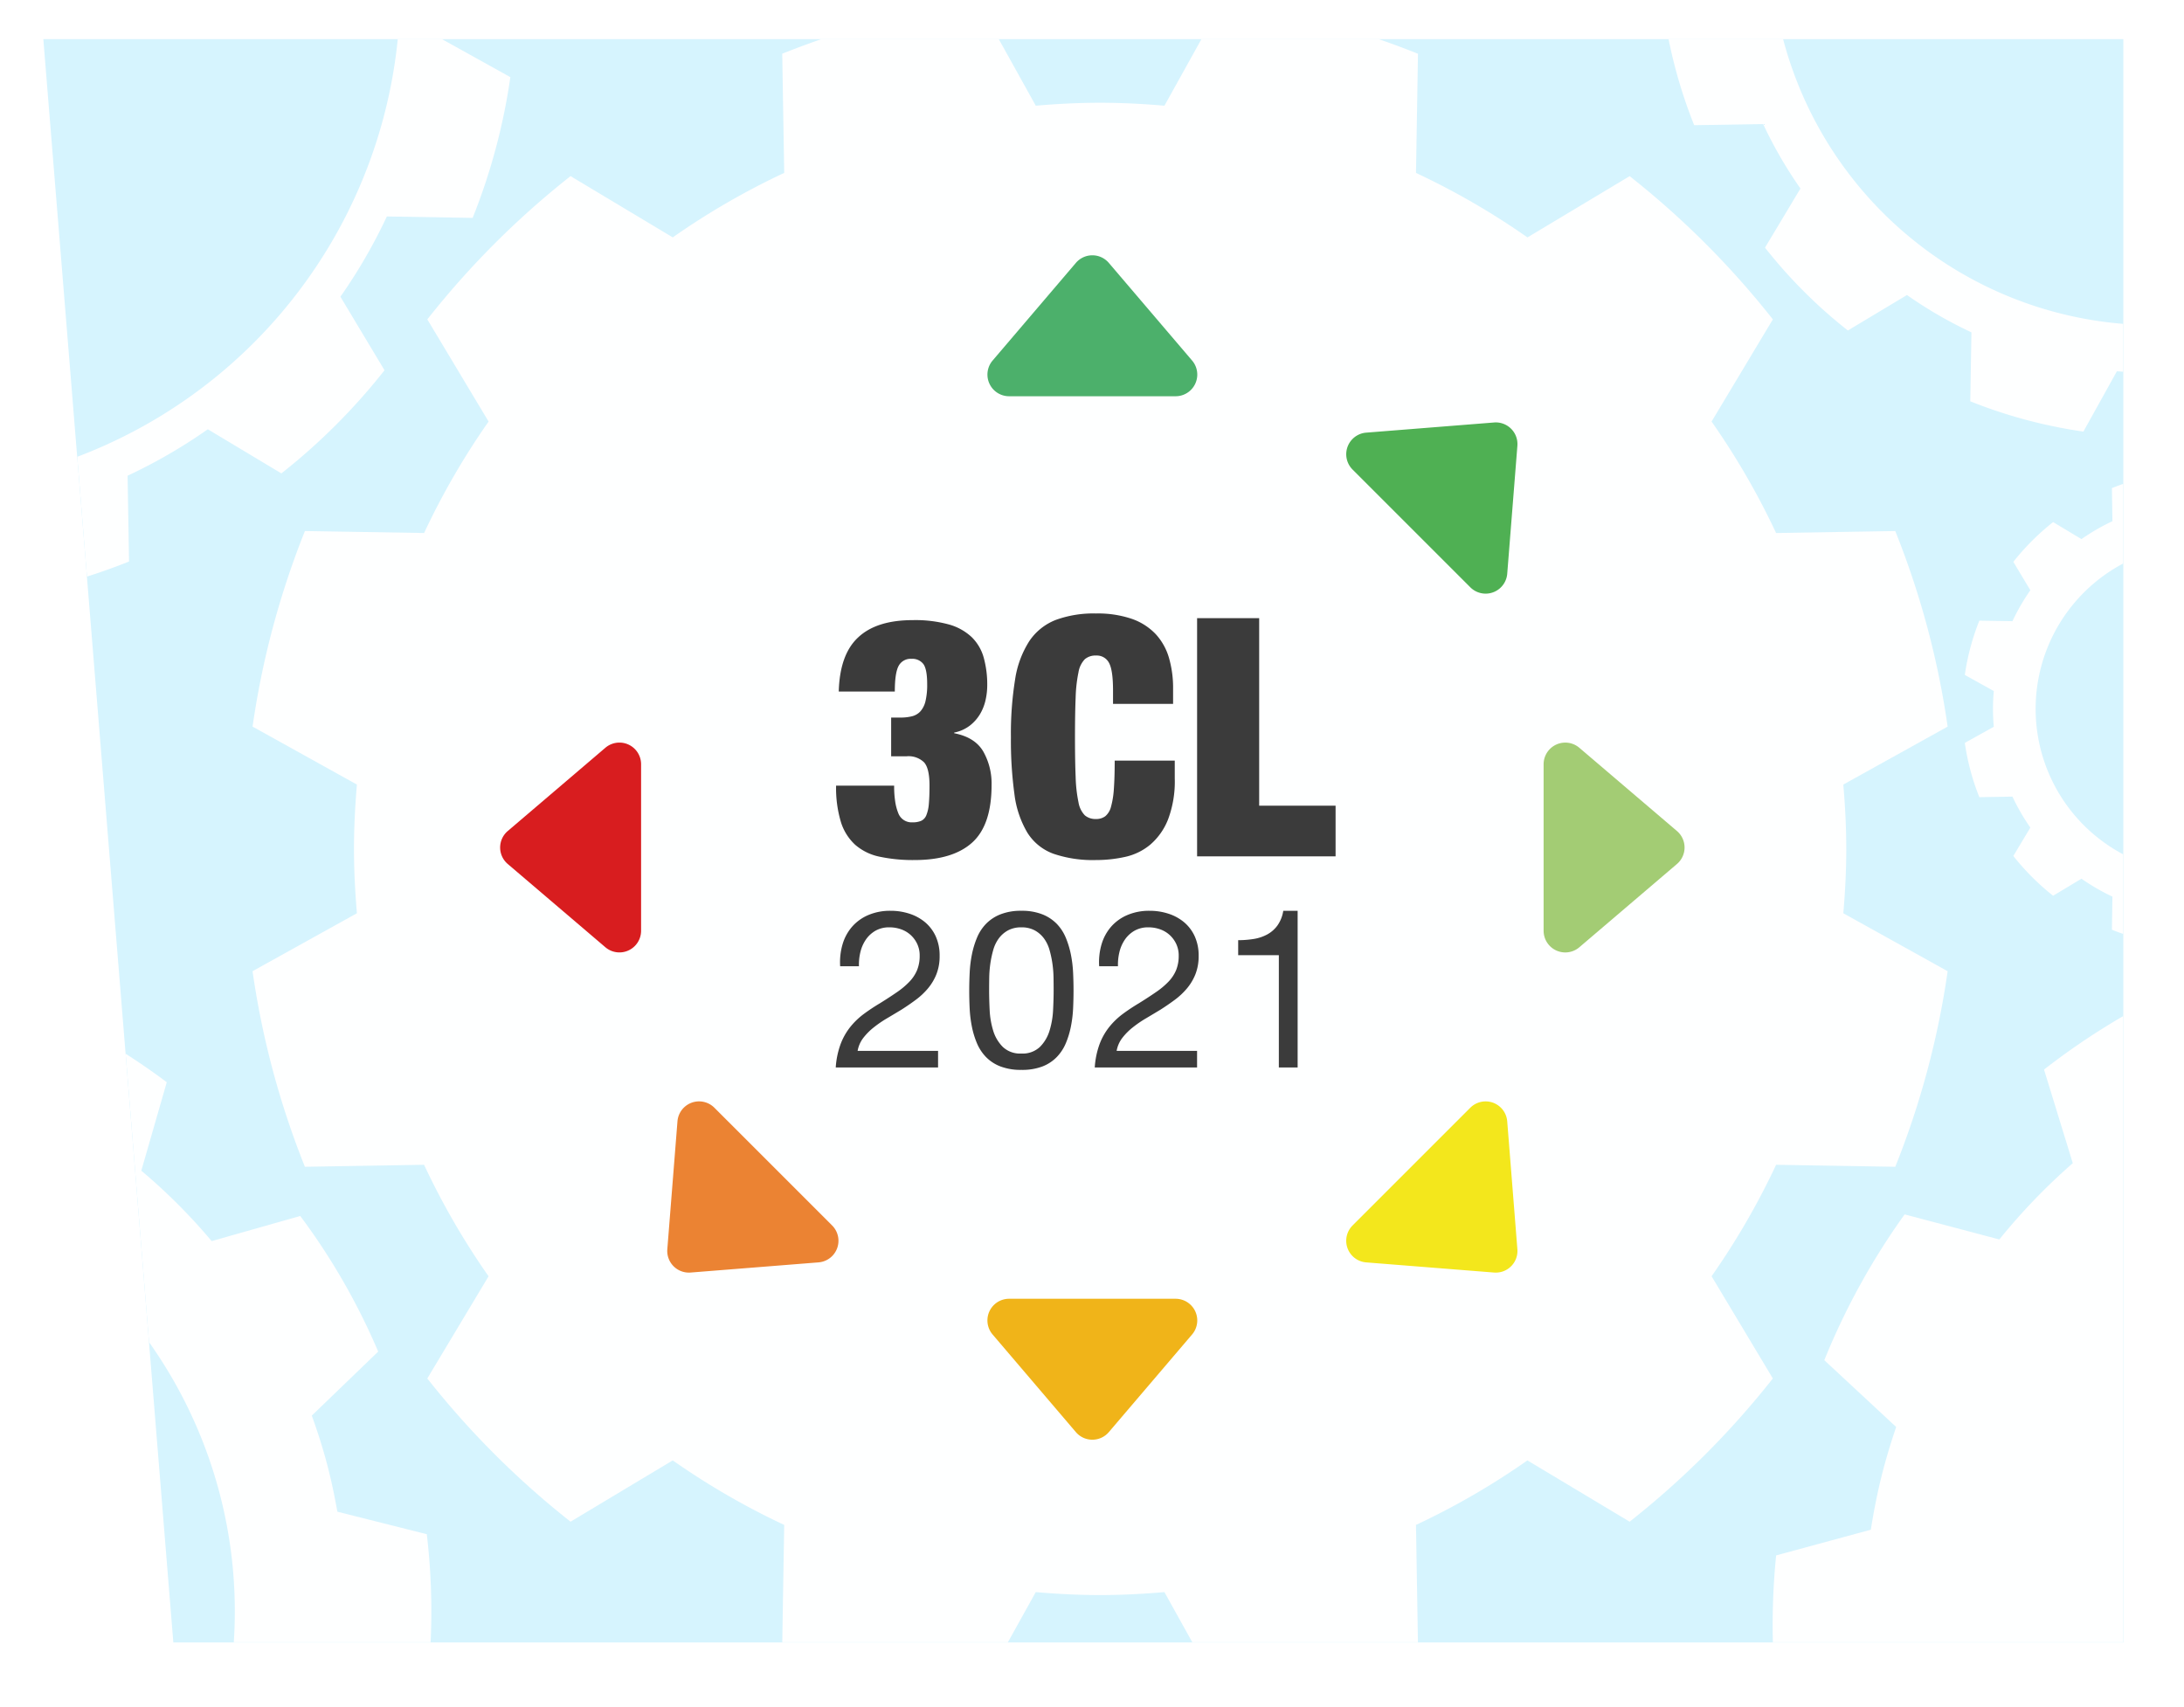 <svg xmlns="http://www.w3.org/2000/svg" xmlns:xlink="http://www.w3.org/1999/xlink" width="504" height="394" viewBox="0 0 504 394">
  <defs>
    <filter id="size" x="0" y="0" width="504" height="394" filterUnits="userSpaceOnUse">
      <feOffset dx="2" dy="3" input="SourceAlpha"/>
      <feGaussianBlur stdDeviation="4" result="blur"/>
      <feFlood flood-opacity="0.161"/>
      <feComposite operator="in" in2="blur"/>
      <feComposite in="SourceGraphic"/>
    </filter>
    <clipPath id="clip-path">
      <path id="bkg" d="M7271-3575h480v370H7301Z" transform="translate(-7108.3 4105.3)" fill="#edf9ff"/>
    </clipPath>
  </defs>
  <g id="_3cl" data-name="3cl" transform="translate(-426.643 -246.087)">
    <path id="bkg-2" data-name="bkg" d="M7271-3575h480v370H7301Z" transform="translate(-6834.357 3830.125)" fill="#d6f4fe"/>
    <g id="cogs" transform="translate(273.942 -275.212)">
      <g transform="matrix(1, 0, 0, 1, 152.7, 521.3)" filter="url(#size)">
        <rect id="size-2" data-name="size" width="480" height="370" transform="translate(10 9)" fill="#f4b5b5" opacity="0"/>
      </g>
      <g id="Groupe_de_masques_24" data-name="Groupe de masques 24" clip-path="url(#clip-path)">
        <g id="Groupe_6051" data-name="Groupe 6051" transform="translate(-11.328 -9.535)" opacity="0.969">
          <path id="Tracé_8311" data-name="Tracé 8311" d="M344.213,213.649c0-2.893-.156-5.751-.4-8.583l13.931-7.738a113.36,113.36,0,0,0-7-26.11l-15.909.265a99.267,99.267,0,0,0-8.609-14.876l8.18-13.645a115.052,115.052,0,0,0-19.118-19.118l-13.64,8.18a99.49,99.49,0,0,0-14.881-8.614l.265-15.909a113.751,113.751,0,0,0-26.105-6.987l-7.742,13.927c-2.828-.247-5.69-.395-8.583-.395s-5.755.147-8.6.395l-7.733-13.927a113.589,113.589,0,0,0-26.105,6.987l.265,15.909a99.236,99.236,0,0,0-14.876,8.614l-13.64-8.18A114.725,114.725,0,0,0,154.8,142.962l8.176,13.645a99.425,99.425,0,0,0-8.609,14.876l-15.913-.265a113.784,113.784,0,0,0-6.987,26.11l13.931,7.738c-.247,2.832-.4,5.69-.4,8.583s.152,5.76.4,8.592l-13.931,7.737a113.748,113.748,0,0,0,6.987,26.105l15.913-.26a99.268,99.268,0,0,0,8.609,14.876l-8.18,13.645a114.584,114.584,0,0,0,19.123,19.118l13.64-8.184a99.239,99.239,0,0,0,14.876,8.614l-.265,15.913a113.531,113.531,0,0,0,26.105,6.987l7.733-13.927c2.841.239,5.7.39,8.6.39s5.755-.152,8.583-.39l7.742,13.927a113.753,113.753,0,0,0,26.105-6.987l-.265-15.913a99.233,99.233,0,0,0,14.876-8.614l13.645,8.184a114.913,114.913,0,0,0,19.118-19.123l-8.18-13.645a99.009,99.009,0,0,0,8.609-14.872l15.909.26a113.324,113.324,0,0,0,7-26.105l-13.931-7.737c.243-2.832.4-5.695.4-8.592m-99.607,88.573a88.569,88.569,0,1,1,88.582-88.569,88.57,88.57,0,0,1-88.582,88.569" transform="translate(416.539 303.641)" fill="#fff"/>
          <path id="Tracé_8313" data-name="Tracé 8313" d="M421.241,326.809c0-5-.26-9.946-.682-14.846l24.077-13.374a195.98,195.98,0,0,0-12.088-45.134l-27.5.455a171.964,171.964,0,0,0-14.892-25.718L404.3,204.61a198.834,198.834,0,0,0-33.05-33.055l-23.58,14.139a171.888,171.888,0,0,0-25.722-14.883l.455-27.5a196.141,196.141,0,0,0-45.13-12.084L263.892,155.3c-4.9-.426-9.842-.682-14.85-.682s-9.946.256-14.842.678l-13.374-24.076a196.119,196.119,0,0,0-45.134,12.084l.455,27.5a171.852,171.852,0,0,0-25.718,14.883l-23.584-14.139A198.7,198.7,0,0,0,93.789,204.61l14.139,23.58a171.856,171.856,0,0,0-14.883,25.718l-27.5-.455a196.388,196.388,0,0,0-12.084,45.134l24.081,13.374c-.422,4.9-.678,9.842-.678,14.846s.256,9.954.678,14.85L53.456,355.033A196.179,196.179,0,0,0,65.54,400.167l27.5-.459a171.379,171.379,0,0,0,14.883,25.727L93.785,449.019a199.013,199.013,0,0,0,33.059,33.05l23.584-14.143a171.872,171.872,0,0,0,25.718,14.888l-.455,27.5a195.881,195.881,0,0,0,45.13,12.084L234.2,498.322c4.9.422,9.838.682,14.842.682s9.954-.261,14.85-.682L277.27,522.4a195.937,195.937,0,0,0,45.13-12.084l-.455-27.5a171.619,171.619,0,0,0,25.714-14.888l23.589,14.143a198.834,198.834,0,0,0,33.05-33.055L390.159,425.43a171.39,171.39,0,0,0,14.892-25.722l27.5.459a195.981,195.981,0,0,0,12.088-45.134l-24.077-13.374c.422-4.9.682-9.842.682-14.85M249.042,434A107.188,107.188,0,1,1,356.236,326.813,107.185,107.185,0,0,1,249.042,434" transform="translate(168.851 399.927)" fill="#fff"/>
          <path id="Tracé_8315" data-name="Tracé 8315" d="M250.38,208.4c0-1.388-.066-2.763-.191-4.125l6.689-3.713a54.321,54.321,0,0,0-3.353-12.531l-7.638.124a48.713,48.713,0,0,0-4.134-7.141l3.926-6.551a55.616,55.616,0,0,0-9.177-9.177l-6.547,3.926a48.3,48.3,0,0,0-7.141-4.13l.124-7.638a54.181,54.181,0,0,0-12.526-3.353l-3.717,6.685c-1.366-.12-2.737-.186-4.125-.186s-2.763.067-4.125.186l-3.717-6.685a54.124,54.124,0,0,0-12.526,3.353l.124,7.638a48.3,48.3,0,0,0-7.141,4.13l-6.547-3.926a55.989,55.989,0,0,0-9.182,9.177l3.926,6.551a48.689,48.689,0,0,0-4.13,7.141l-7.638-.124a54.321,54.321,0,0,0-3.353,12.531l6.685,3.713c-.12,1.362-.186,2.737-.186,4.125s.066,2.768.186,4.125l-6.685,3.713a54.3,54.3,0,0,0,3.353,12.535l7.638-.133a47.936,47.936,0,0,0,4.13,7.15l-3.926,6.547a55.839,55.839,0,0,0,9.182,9.182l6.547-3.934a47.543,47.543,0,0,0,7.141,4.134l-.124,7.643a54.345,54.345,0,0,0,12.526,3.353l3.717-6.685c1.362.115,2.732.186,4.125.186s2.759-.071,4.125-.186l3.717,6.685a54.4,54.4,0,0,0,12.526-3.353l-.124-7.643a47.542,47.542,0,0,0,7.141-4.134l6.547,3.934a55.468,55.468,0,0,0,9.177-9.182l-3.926-6.547a48.35,48.35,0,0,0,4.134-7.15l7.638.133a54.3,54.3,0,0,0,3.353-12.535l-6.689-3.713c.124-1.357.191-2.737.191-4.125m-47.812,37.969a37.967,37.967,0,1,1,37.974-37.974,37.968,37.968,0,0,1-37.974,37.974" transform="translate(469.186 486.029)" fill="#fff"/>
          <path id="Tracé_8317" data-name="Tracé 8317" d="M425.432,306.137c0-3.6-.186-7.154-.484-10.686l17.327-9.627a141.222,141.222,0,0,0-8.7-32.492l-19.8.331a124.774,124.774,0,0,0-10.715-18.514l10.173-16.976a143.064,143.064,0,0,0-23.791-23.787l-16.972,10.177a123.9,123.9,0,0,0-18.519-10.719l.331-19.792a141.06,141.06,0,0,0-32.492-8.7l-9.627,17.332c-3.523-.306-7.088-.492-10.69-.492s-7.158.186-10.686.488l-9.623-17.327a140.875,140.875,0,0,0-32.488,8.7l.331,19.792a123.526,123.526,0,0,0-18.523,10.719l-16.968-10.177a142.775,142.775,0,0,0-23.8,23.787l10.177,16.976a123.639,123.639,0,0,0-10.715,18.514l-19.8-.331a141.644,141.644,0,0,0-8.7,32.492l17.332,9.627c-.3,3.532-.484,7.088-.484,10.686s.186,7.163.484,10.69l-17.332,9.627a141.308,141.308,0,0,0,8.7,32.484l19.8-.327a123.474,123.474,0,0,0,10.715,18.519L189.729,394.1a142.482,142.482,0,0,0,23.791,23.8l16.972-10.181a122.827,122.827,0,0,0,18.523,10.719l-.331,19.8a141.311,141.311,0,0,0,32.484,8.7l9.627-17.336c3.527.306,7.084.5,10.686.5s7.167-.19,10.69-.5l9.627,17.336a141.471,141.471,0,0,0,32.492-8.7l-.331-19.8a122.7,122.7,0,0,0,18.51-10.719L389.45,417.9a142.8,142.8,0,0,0,23.791-23.8L403.068,377.13a124.185,124.185,0,0,0,10.715-18.519l19.8.327a141.1,141.1,0,0,0,8.7-32.484l-17.327-9.627c.3-3.527.484-7.084.484-10.69" transform="translate(505.09 506.93)" fill="#fff"/>
          <path id="Tracé_8319" data-name="Tracé 8319" d="M264.734,231.751c0-3.6-.186-7.158-.488-10.686l17.336-9.627a141.587,141.587,0,0,0-8.7-32.492l-19.8.331a124.072,124.072,0,0,0-10.719-18.514l10.177-16.976a142.953,142.953,0,0,0-23.8-23.791L211.78,130.176a123.74,123.74,0,0,0-18.523-10.719l.335-19.8a141.128,141.128,0,0,0-32.488-8.7L151.477,108.3c-3.532-.306-7.092-.492-10.694-.492s-7.154.186-10.686.488l-9.619-17.327a140.987,140.987,0,0,0-32.5,8.7l.331,19.8a123.906,123.906,0,0,0-18.518,10.719L52.822,119.995a143.085,143.085,0,0,0-23.791,23.791l10.177,16.976A122.9,122.9,0,0,0,28.5,179.276l-19.8-.331A141.365,141.365,0,0,0,0,211.438l17.323,9.627c-.3,3.528-.484,7.088-.484,10.686s.186,7.163.484,10.69L0,252.068a141.3,141.3,0,0,0,8.693,32.484l19.8-.327a122.738,122.738,0,0,0,10.711,18.518L29.031,319.716a142.484,142.484,0,0,0,23.791,23.8L69.794,333.33a123.543,123.543,0,0,0,18.518,10.719l-.331,19.8a141.448,141.448,0,0,0,32.488,8.7L130.1,355.21c3.532.306,7.084.492,10.686.492s7.163-.186,10.694-.492l9.627,17.336a141.546,141.546,0,0,0,32.488-8.7l-.335-19.8a122.884,122.884,0,0,0,18.514-10.719l16.976,10.181a142.665,142.665,0,0,0,23.8-23.8l-10.177-16.972a123.492,123.492,0,0,0,10.719-18.518l19.8.327a141.52,141.52,0,0,0,8.7-32.484l-17.336-9.627c.3-3.528.488-7.084.488-10.69M140.783,347.15a115.4,115.4,0,1,1,115.4-115.4,115.391,115.391,0,0,1-115.4,115.4" transform="translate(0.213 296.572)" fill="#fff"/>
          <path id="Tracé_8321" data-name="Tracé 8321" d="M302.555,332.142c-.993-3.739-2.171-7.378-3.457-10.951l15.322-14.772a151.456,151.456,0,0,0-17.989-31.3l-20.446,5.8a132.679,132.679,0,0,0-16.232-16.248l5.876-20.417a153.791,153.791,0,0,0-31.243-18.113l-14.8,15.239a133.821,133.821,0,0,0-22.17-6l-5.124-20.623a151.41,151.41,0,0,0-36.1-.058l-5.2,20.636c-3.743.662-7.489,1.447-11.228,2.44s-7.373,2.175-10.947,3.457l-14.768-15.322a151.5,151.5,0,0,0-31.3,17.993l5.806,20.446A132.407,132.407,0,0,0,72.3,280.577L51.885,274.7a153.3,153.3,0,0,0-18.113,31.247l15.239,14.8a133,133,0,0,0-6,22.162l-20.628,5.124a151.882,151.882,0,0,0-.054,36.1l20.64,5.2c.658,3.738,1.443,7.481,2.44,11.219s2.171,7.378,3.457,10.951L33.54,426.285a151.389,151.389,0,0,0,17.985,31.3l20.45-5.806A132.652,132.652,0,0,0,88.2,468.033l-5.872,20.417a153.4,153.4,0,0,0,31.247,18.113l14.8-15.243a132.56,132.56,0,0,0,22.166,6.009l5.124,20.623a151.382,151.382,0,0,0,36.094.062l5.207-20.64c3.734-.658,7.477-1.447,11.219-2.44s7.378-2.175,10.951-3.461l14.772,15.322a151.2,151.2,0,0,0,31.3-17.989l-5.806-20.446a132.639,132.639,0,0,0,16.248-16.228L296.079,458a154.053,154.053,0,0,0,18.109-31.243l-15.243-14.809a133.012,133.012,0,0,0,6.009-22.162l20.619-5.12a151.26,151.26,0,0,0,.062-36.107L305,343.366c-.662-3.743-1.452-7.485-2.444-11.224M201.58,470.1A107.351,107.351,0,1,1,277.721,338.75,107.351,107.351,0,0,1,201.58,470.1" transform="translate(-63.114 536.324)" fill="#fff"/>
          <path id="Tracé_8322" data-name="Tracé 8322" d="M406.533,396.3l21.852-5.934a161.693,161.693,0,0,0-.753-38.4l-22.046-5.049a141.374,141.374,0,0,0-6.815-23.464L414.7,307.41A164.114,164.114,0,0,0,394.83,274.52l-21.608,6.646a141.044,141.044,0,0,0-17.6-16.951l5.777-21.86a160.619,160.619,0,0,0-33.634-18.535L312.34,240.407c-3.829-1.307-7.725-2.485-11.716-3.47s-8-1.757-11.985-2.382L282.714,212.7a161.541,161.541,0,0,0-38.41.757L239.255,235.5a140.472,140.472,0,0,0-23.46,6.828l-16.041-15.938a163.4,163.4,0,0,0-32.889,19.871l6.637,21.608a141.241,141.241,0,0,0-16.947,17.6L134.7,279.686a161.394,161.394,0,0,0-18.539,33.646l16.587,15.417c-1.3,3.829-2.481,7.717-3.466,11.716s-1.749,7.99-2.382,11.985l-21.852,5.93a160.872,160.872,0,0,0,.753,38.406l22.046,5.054a140.925,140.925,0,0,0,6.811,23.464L118.723,441.34a163.515,163.515,0,0,0,19.871,32.889l21.62-6.646a140.062,140.062,0,0,0,17.592,16.947l-5.777,21.864a160.747,160.747,0,0,0,33.638,18.535l15.413-16.587c3.829,1.3,7.729,2.481,11.72,3.469s7.994,1.745,11.989,2.378l5.934,21.86a161.656,161.656,0,0,0,38.4-.761l5.058-22.042a141.591,141.591,0,0,0,23.46-6.819l16.037,15.934a163.269,163.269,0,0,0,32.889-19.871l-6.637-21.612a141.824,141.824,0,0,0,16.947-17.6l21.86,5.781a161.412,161.412,0,0,0,18.539-33.646L400.69,420c1.29-3.821,2.477-7.725,3.461-11.72s1.749-7.986,2.382-11.98" transform="translate(468.859 531.394)" fill="#fff"/>
          <circle id="Ellipse_644" data-name="Ellipse 644" cx="126.5" cy="126.5" r="126.5" transform="translate(293.028 602.834)" fill="#fff"/>
        </g>
      </g>
    </g>
    <g id="_3cl-2" data-name="3cl">
      <path id="size-3" data-name="size" d="M7271-3575h480v280H7301Z" transform="translate(-6834.357 3873.516)" fill="#d6f4fe" opacity="0"/>
      <path id="Tracé_8323" data-name="Tracé 8323" d="M-56.441-38.038h12.936q0-4.312.886-5.929a3.108,3.108,0,0,1,2.965-1.617,3.18,3.18,0,0,1,2.733,1.194q.885,1.193.885,4.659a16.1,16.1,0,0,1-.385,3.889,5.445,5.445,0,0,1-1.155,2.348A3.9,3.9,0,0,1-39.5-32.34a10.873,10.873,0,0,1-2.772.308h-2.079V-23.1h3.619a5.133,5.133,0,0,1,3.965,1.386q1.271,1.386,1.271,5.39,0,2.541-.154,4.2a8.65,8.65,0,0,1-.577,2.618A2.413,2.413,0,0,1-37.422-8.2a4.919,4.919,0,0,1-2,.346,3.278,3.278,0,0,1-3.234-2,11.905,11.905,0,0,1-.731-2.618,22.909,22.909,0,0,1-.27-3.85h-13.4a27.334,27.334,0,0,0,1.078,8.277,11.9,11.9,0,0,0,3.311,5.352A12.355,12.355,0,0,0-47.008.077a37.051,37.051,0,0,0,8.047.77q8.855,0,13.321-4.042t4.466-13.283A14.989,14.989,0,0,0-23.1-24.217q-1.925-3.272-6.7-4.2v-.154a8.68,8.68,0,0,0,3.619-1.617,9.573,9.573,0,0,0,2.348-2.656,11.038,11.038,0,0,0,1.271-3.234,15.428,15.428,0,0,0,.385-3.35,23.3,23.3,0,0,0-.809-6.429,10.6,10.6,0,0,0-2.772-4.736,12.584,12.584,0,0,0-5.274-2.926,29.221,29.221,0,0,0-8.316-1q-8.393,0-12.628,4Q-56.21-46.585-56.441-38.038Zm63.294-.231v3.08h13.86v-3.465a24.939,24.939,0,0,0-.963-7.2,13.664,13.664,0,0,0-3.08-5.467,13.831,13.831,0,0,0-5.506-3.5,24.226,24.226,0,0,0-8.239-1.232,25.3,25.3,0,0,0-9.317,1.5,13.057,13.057,0,0,0-6.083,4.89,22.565,22.565,0,0,0-3.273,8.855,78.34,78.34,0,0,0-.962,13.321A90.857,90.857,0,0,0-15.9-14.36a22.888,22.888,0,0,0,2.964,8.855A11.893,11.893,0,0,0-6.93-.616,28.109,28.109,0,0,0,2.926.847,30.792,30.792,0,0,0,9.663.116a13.574,13.574,0,0,0,5.814-2.849,14.793,14.793,0,0,0,4.081-5.813,24.851,24.851,0,0,0,1.54-9.471V-22.1H7.238q0,3.927-.192,6.507a20.038,20.038,0,0,1-.654,4.119A4.213,4.213,0,0,1,5.082-9.278a3.423,3.423,0,0,1-2.156.654,3.764,3.764,0,0,1-2.58-.847,5.652,5.652,0,0,1-1.463-3,32.954,32.954,0,0,1-.655-5.814q-.154-3.658-.154-9.2t.154-9.2A32.953,32.953,0,0,1-1.116-42.5a5.652,5.652,0,0,1,1.463-3,3.764,3.764,0,0,1,2.58-.847,3.163,3.163,0,0,1,3,1.694Q6.853-42.966,6.853-38.269Zm19.4-16.709V0H58.212V-11.7H40.579V-54.978Z" transform="translate(676.643 443.713)" fill="#3b3b3b"/>
      <path id="Tracé_8324" data-name="Tracé 8324" d="M-56.763-23.358h4.335A12.268,12.268,0,0,1-52.1-26.6a8.626,8.626,0,0,1,1.25-2.882,6.8,6.8,0,0,1,2.218-2.065,6.306,6.306,0,0,1,3.239-.791,7.919,7.919,0,0,1,2.7.459,6.483,6.483,0,0,1,2.219,1.326,6.536,6.536,0,0,1,1.5,2.066,6.239,6.239,0,0,1,.561,2.677,8.678,8.678,0,0,1-.587,3.315,8.706,8.706,0,0,1-1.734,2.652A17.842,17.842,0,0,1-43.6-17.417q-1.734,1.2-4.029,2.627-1.887,1.122-3.621,2.4a17.078,17.078,0,0,0-3.111,2.958,14.66,14.66,0,0,0-2.269,3.953A19.2,19.2,0,0,0-57.783,0H-34.17V-3.825H-52.734a6.853,6.853,0,0,1,1.3-2.983,14.018,14.018,0,0,1,2.4-2.423,26.555,26.555,0,0,1,3.085-2.116q1.683-.995,3.366-2.014,1.683-1.071,3.264-2.244a16.507,16.507,0,0,0,2.805-2.627,12.064,12.064,0,0,0,1.964-3.289,11.267,11.267,0,0,0,.739-4.233,10.627,10.627,0,0,0-.892-4.488,9.274,9.274,0,0,0-2.423-3.238,10.717,10.717,0,0,0-3.6-1.989,13.862,13.862,0,0,0-4.411-.688,12.751,12.751,0,0,0-5.1.969,10.411,10.411,0,0,0-3.749,2.677A10.807,10.807,0,0,0-56.2-28.458,14.622,14.622,0,0,0-56.763-23.358ZM-22.389-17.8q0-1.326.025-2.933a25.567,25.567,0,0,1,.255-3.213,23.881,23.881,0,0,1,.663-3.137,8.313,8.313,0,0,1,1.275-2.677,6.569,6.569,0,0,1,2.116-1.861,6.282,6.282,0,0,1,3.111-.714,6.282,6.282,0,0,1,3.111.714,6.569,6.569,0,0,1,2.116,1.861,8.313,8.313,0,0,1,1.275,2.677,23.881,23.881,0,0,1,.663,3.137,25.567,25.567,0,0,1,.255,3.213Q-7.5-19.125-7.5-17.8q0,2.04-.128,4.564a19.217,19.217,0,0,1-.816,4.743,8.957,8.957,0,0,1-2.219,3.748,5.791,5.791,0,0,1-4.284,1.53,5.791,5.791,0,0,1-4.284-1.53,8.957,8.957,0,0,1-2.218-3.748,19.216,19.216,0,0,1-.816-4.743Q-22.389-15.759-22.389-17.8Zm-4.59.051q0,1.989.1,4.131a28.114,28.114,0,0,0,.51,4.182,19.884,19.884,0,0,0,1.173,3.851A10.367,10.367,0,0,0-23.1-2.4a9.246,9.246,0,0,0,3.34,2.167,13.19,13.19,0,0,0,4.819.79A13.144,13.144,0,0,0-10.1-.229,9.287,9.287,0,0,0-6.783-2.4,10.367,10.367,0,0,0-4.692-5.584,19.884,19.884,0,0,0-3.519-9.435a28.113,28.113,0,0,0,.51-4.182q.1-2.142.1-4.131t-.1-4.131a28.113,28.113,0,0,0-.51-4.182,20.506,20.506,0,0,0-1.173-3.876A10.286,10.286,0,0,0-6.783-33.15a9.524,9.524,0,0,0-3.34-2.193,12.819,12.819,0,0,0-4.819-.816,12.819,12.819,0,0,0-4.819.816A9.524,9.524,0,0,0-23.1-33.15a10.286,10.286,0,0,0-2.091,3.213,20.507,20.507,0,0,0-1.173,3.876,28.114,28.114,0,0,0-.51,4.182Q-26.979-19.737-26.979-17.748Zm29.988-5.61H7.344A12.268,12.268,0,0,1,7.675-26.6a8.626,8.626,0,0,1,1.249-2.882,6.8,6.8,0,0,1,2.219-2.065,6.306,6.306,0,0,1,3.238-.791,7.919,7.919,0,0,1,2.7.459A6.483,6.483,0,0,1,19.3-30.549a6.536,6.536,0,0,1,1.5,2.066,6.239,6.239,0,0,1,.561,2.677,8.678,8.678,0,0,1-.587,3.315,8.706,8.706,0,0,1-1.734,2.652,17.842,17.842,0,0,1-2.882,2.423q-1.734,1.2-4.029,2.627-1.887,1.122-3.621,2.4A17.078,17.078,0,0,0,5.406-9.435,14.66,14.66,0,0,0,3.136-5.483,19.2,19.2,0,0,0,1.989,0H25.6V-3.825H7.038a6.853,6.853,0,0,1,1.3-2.983,14.018,14.018,0,0,1,2.4-2.423,26.555,26.555,0,0,1,3.086-2.116q1.683-.995,3.366-2.014,1.683-1.071,3.264-2.244a16.507,16.507,0,0,0,2.805-2.627,12.064,12.064,0,0,0,1.963-3.289,11.267,11.267,0,0,0,.74-4.233,10.627,10.627,0,0,0-.892-4.488,9.274,9.274,0,0,0-2.423-3.238,10.717,10.717,0,0,0-3.6-1.989,13.862,13.862,0,0,0-4.411-.688,12.751,12.751,0,0,0-5.1.969,10.411,10.411,0,0,0-3.749,2.677A10.807,10.807,0,0,0,3.57-28.458,14.622,14.622,0,0,0,3.009-23.358ZM48.807,0V-36.159H45.492a7.95,7.95,0,0,1-1.326,3.366A7.153,7.153,0,0,1,41.794-30.7a9.747,9.747,0,0,1-3.137,1.045,22.325,22.325,0,0,1-3.57.281v3.468h9.384V0Z" transform="translate(677.29 492.428)" fill="#3b3b3b"/>
      <g id="pointes" transform="translate(495.466 455.507) rotate(-45)">
        <g id="Groupe_6010" data-name="Groupe 6010" transform="translate(109.319 223.935)">
          <path id="Polygone_2" data-name="Polygone 2" d="M26.246,4.46a5,5,0,0,1,7.608,0L53.067,26.986a5,5,0,0,1-3.8,8.245H10.836a5,5,0,0,1-3.8-8.245Z" transform="translate(60.099 35.231) rotate(180)" fill="#f3e71c"/>
        </g>
        <g id="Groupe_6011" data-name="Groupe 6011" transform="translate(0 149.847) rotate(-90)">
          <path id="Polygone_1" data-name="Polygone 1" d="M26.246,4.46a5,5,0,0,1,7.608,0L53.067,26.986a5,5,0,0,1-3.8,8.245H10.836a5,5,0,0,1-3.8-8.245Z" transform="translate(0)" fill="#eb8333"/>
          <path id="Polygone_2-2" data-name="Polygone 2" d="M26.246,4.46a5,5,0,0,1,7.608,0L53.067,26.986a5,5,0,0,1-3.8,8.245H10.836a5,5,0,0,1-3.8-8.245Z" transform="translate(60.099 278.737) rotate(180)" fill="#4fb053"/>
        </g>
        <g id="Groupe_6012" data-name="Groupe 6012" transform="translate(62.069 239.593) rotate(-135)">
          <path id="Polygone_1-2" data-name="Polygone 1" d="M26.246,4.46a5,5,0,0,1,7.608,0L53.067,26.986a5,5,0,0,1-3.8,8.245H10.836a5,5,0,0,1-3.8-8.245Z" transform="translate(0)" fill="#f0b419"/>
          <path id="Polygone_2-3" data-name="Polygone 2" d="M26.246,4.46a5,5,0,0,1,7.608,0L53.067,26.986a5,5,0,0,1-3.8,8.245H10.836a5,5,0,0,1-3.8-8.245Z" transform="translate(60.099 278.737) rotate(180)" fill="#4cb06b"/>
        </g>
        <g id="Groupe_6013" data-name="Groupe 6013" transform="translate(259.165 197.098) rotate(135)">
          <path id="Polygone_1-3" data-name="Polygone 1" d="M26.246,4.46a5,5,0,0,1,7.608,0L53.067,26.986a5,5,0,0,1-3.8,8.245H10.836a5,5,0,0,1-3.8-8.245Z" transform="translate(0)" fill="#a3cc74"/>
          <path id="Polygone_2-4" data-name="Polygone 2" d="M26.246,4.46a5,5,0,0,1,7.608,0L53.067,26.986a5,5,0,0,1-3.8,8.245H10.836a5,5,0,0,1-3.8-8.245Z" transform="translate(60.099 278.737) rotate(180)" fill="#d81d1f"/>
        </g>
      </g>
    </g>
  </g>
</svg>
